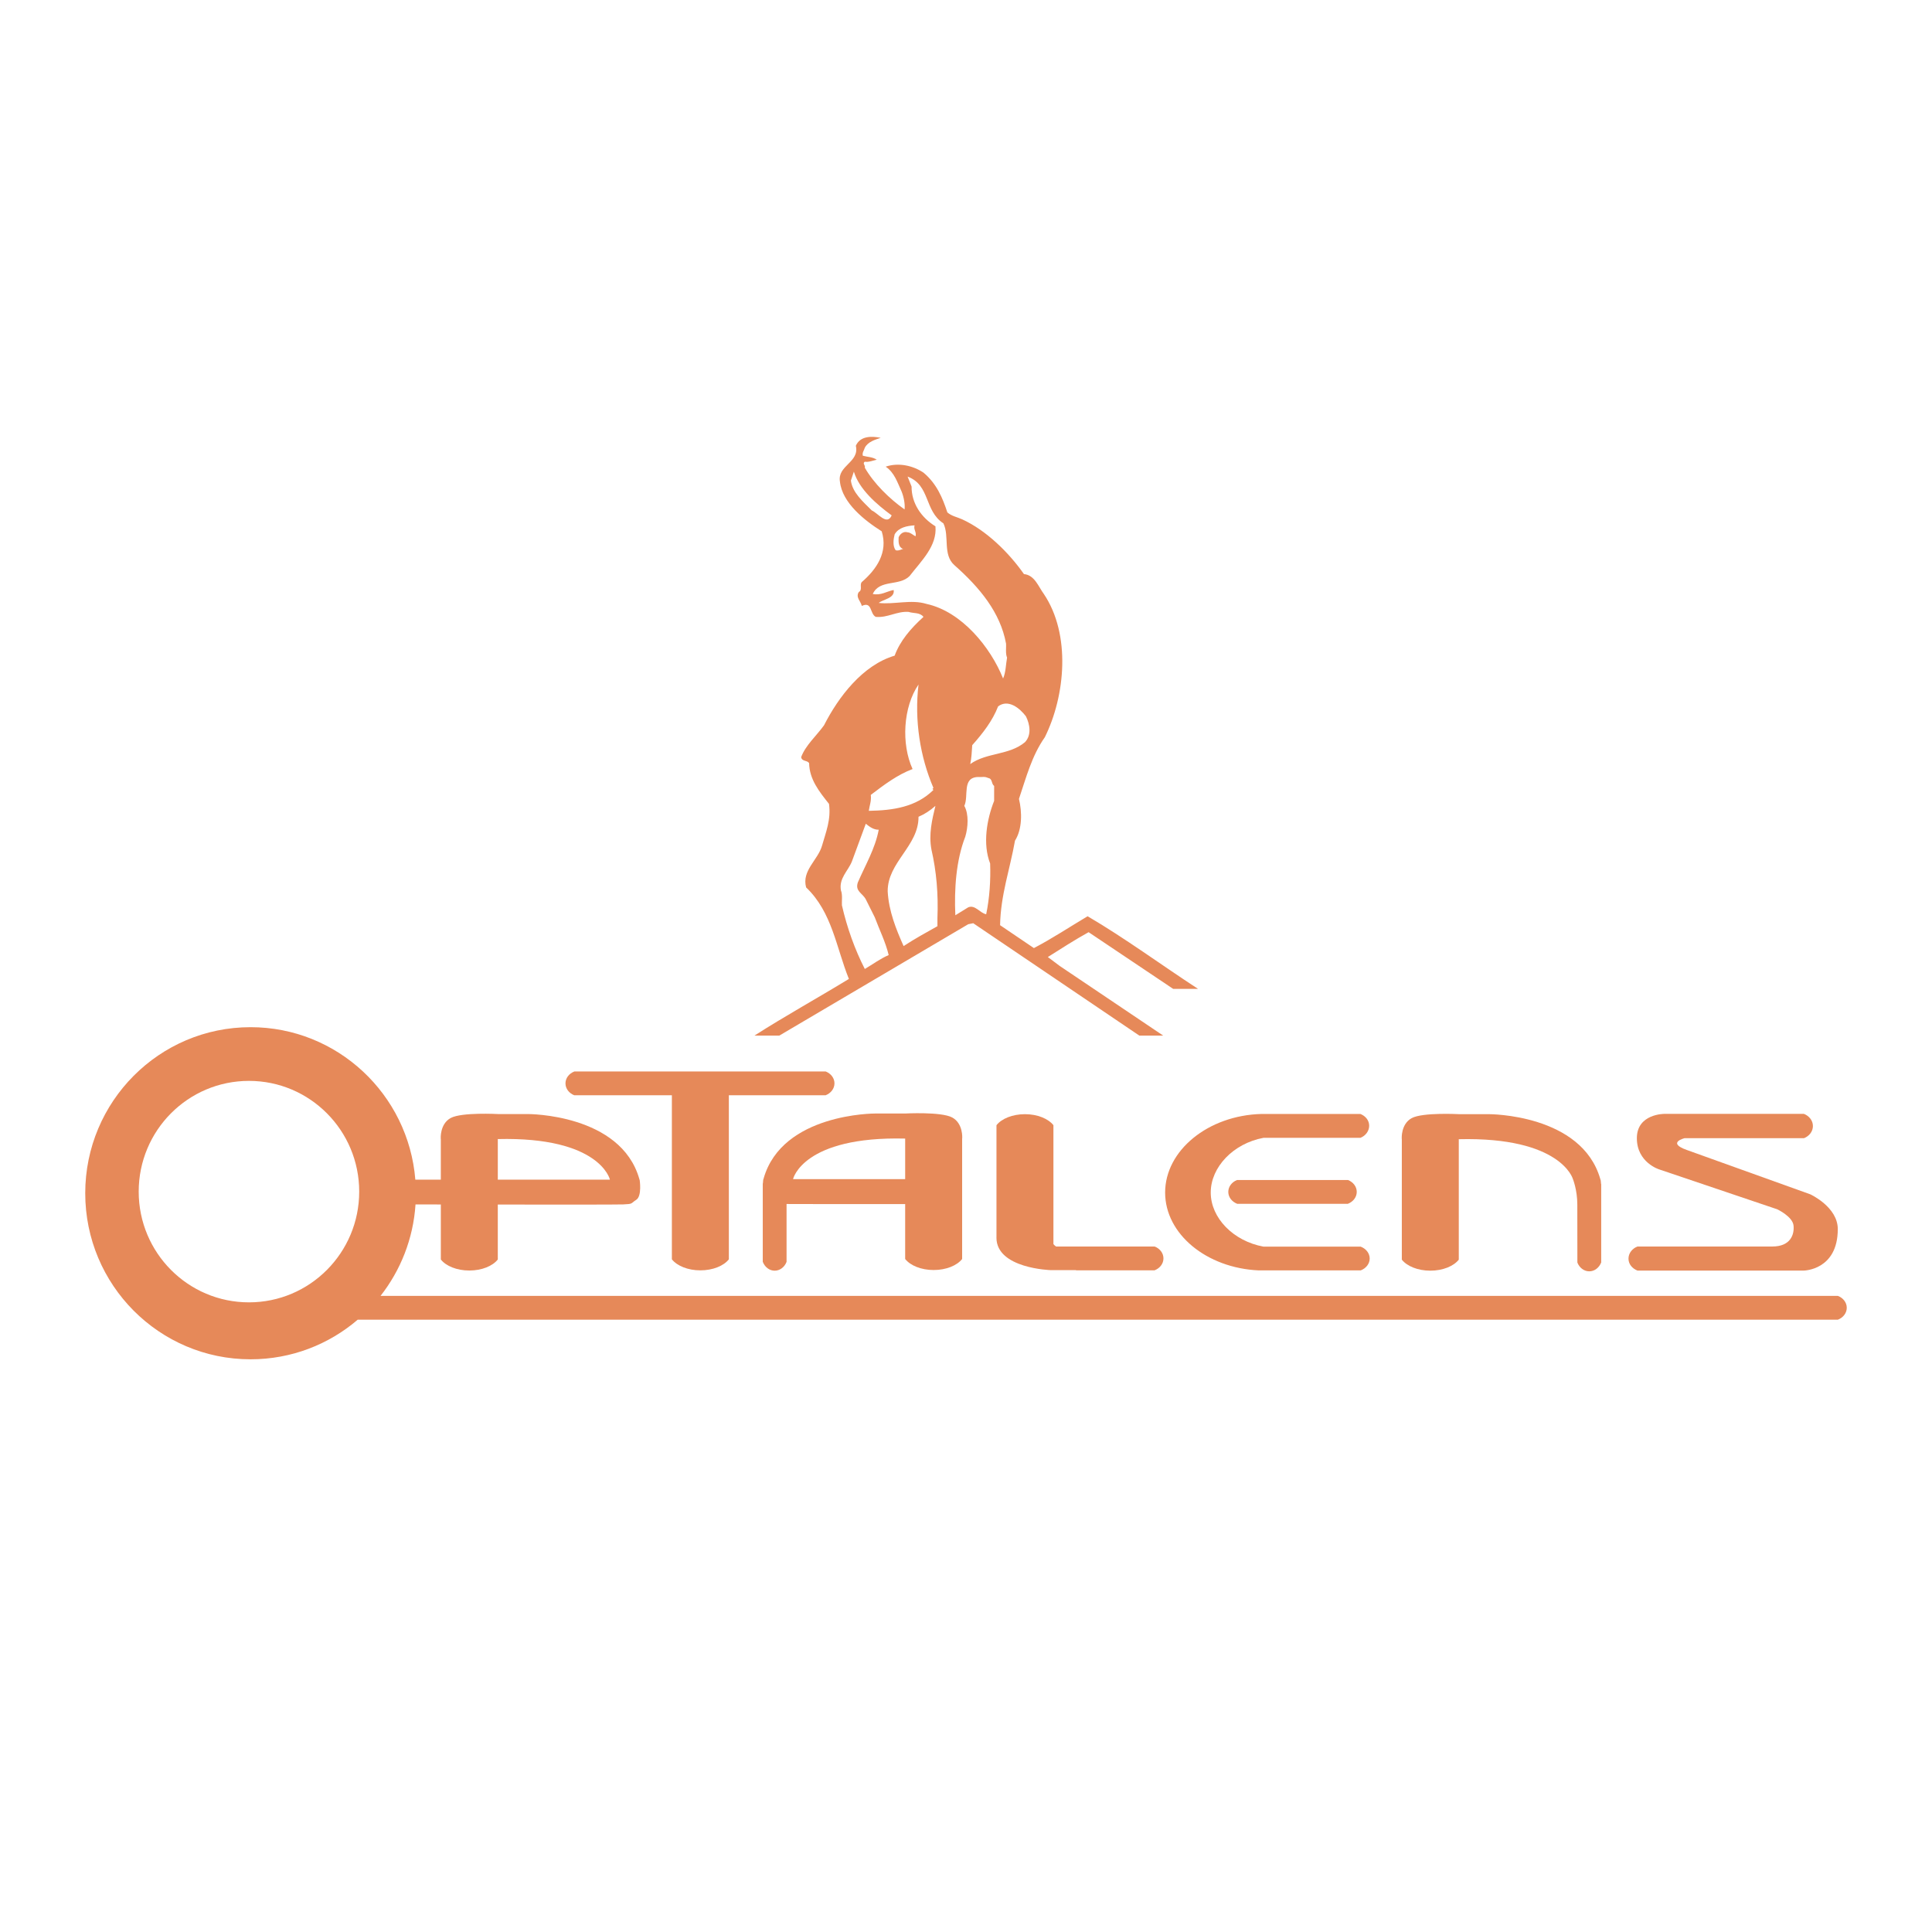 <?xml version="1.0" encoding="utf-8"?>
<!-- Generator: Adobe Illustrator 13.0.0, SVG Export Plug-In . SVG Version: 6.00 Build 14948)  -->
<!DOCTYPE svg PUBLIC "-//W3C//DTD SVG 1.0//EN" "http://www.w3.org/TR/2001/REC-SVG-20010904/DTD/svg10.dtd">
<svg version="1.0" id="Layer_1" xmlns="http://www.w3.org/2000/svg" xmlns:xlink="http://www.w3.org/1999/xlink" x="0px" y="0px"
	 width="192.756px" height="192.756px" viewBox="0 0 192.756 192.756" enable-background="new 0 0 192.756 192.756"
	 xml:space="preserve">
<g>
	<polygon fill-rule="evenodd" clip-rule="evenodd" fill="#FFFFFF" points="0,0 192.756,0 192.756,192.756 0,192.756 0,0 	"/>
	<path fill-rule="evenodd" clip-rule="evenodd" fill="#E68959" d="M82.377,106.9v0.004h-0.012V106.9H59.991h-2.668h-0.03v0.006
		c-0.517,0.203-0.875,0.654-0.875,1.184c0,0.527,0.36,0.982,0.876,1.186v-0.004h0.029v0.004h9.71v16.369h0.001
		c0.511,0.648,1.591,1.098,2.841,1.098c1.25,0,2.331-0.449,2.841-1.098h0.001v-0.002l0,0l0,0v-16.367h6.964h2.685h0.016v-0.006
		c0.514-0.203,0.873-0.656,0.873-1.186C83.255,107.557,82.895,107.102,82.377,106.9L82.377,106.9z"/>
	<path fill-rule="evenodd" clip-rule="evenodd" fill="#E68959" d="M95.008,111.494c-1.092-0.596-4.73-0.398-4.73-0.398H87.3
		c0,0-9.262-0.031-11.114,6.484l-0.009,0.064h-0.021c0,0-0.027,0.176-0.042,0.426l-0.013-0.002v5.135v2.668v0.031h0.006
		c0.203,0.516,0.656,0.875,1.183,0.875c0.528,0,0.983-0.361,1.185-0.879h-0.004v-0.027h0.004v-5.748
		c1.876,0.014,7.08,0.012,11.833,0.006v5.482l0,0l0,0l0,0h0.001c0.511,0.65,1.591,1.1,2.841,1.1c1.251,0,2.33-0.449,2.842-1.1l0,0
		v-5.49v-2.477v-4.041l0.009-0.059C96.001,113.545,96.1,112.09,95.008,111.494L95.008,111.494L95.008,111.494z M90.309,113.604
		v4.041H79.131l-0.001-0.031c0,0,0.993-4.266,11.181-4.018l0.033,0.008H90.309L90.309,113.604z"/>
	<path fill-rule="evenodd" clip-rule="evenodd" fill="#E68959" d="M115.202,124.365v0.006h-0.028v-0.006h-9.812
		c-0.116-0.074-0.205-0.172-0.262-0.242v-11.861l0,0c-0.511-0.65-1.591-1.1-2.841-1.1c-1.249,0-2.33,0.449-2.841,1.1l0,0l0,0l0,0
		v11.219h-0.003c0,3.088,5.42,3.24,5.42,3.24h2.508l0.027,0.02h5.135h2.668h0.031v-0.006c0.516-0.203,0.874-0.656,0.874-1.184
		C116.079,125.021,115.719,124.568,115.202,124.365L115.202,124.365z"/>
	<path fill-rule="evenodd" clip-rule="evenodd" fill="#E68959" d="M131.79,120.104h2.668h0.032v-0.006
		c0.515-0.203,0.873-0.656,0.873-1.182c0-0.531-0.36-0.984-0.878-1.188v0.004h-0.027v-0.004h-1.195h-8.615h-1.196v0.004h-0.027
		v-0.004c-0.517,0.203-0.878,0.656-0.878,1.188c0,0.525,0.36,0.979,0.876,1.182v0.006h0.029h2.669H131.79L131.79,120.104z"/>
	<path fill-rule="evenodd" clip-rule="evenodd" fill="#E68959" d="M157.369,120.184l0.006,5.752h0.005v0.027h-0.005
		c0.202,0.516,0.657,0.877,1.186,0.877s0.981-0.359,1.185-0.873h0.006v-0.031v-2.67v-5.133h-0.013
		c-0.017-0.25-0.043-0.426-0.043-0.426h-0.021l-0.01-0.062c-1.852-6.516-11.113-6.484-11.113-6.484h-2.978
		c0,0-3.64-0.199-4.73,0.396c-1.092,0.596-0.992,2.051-0.992,2.051l0.008,0.059v4.041v2.479v5.49l0,0
		c0.512,0.648,1.591,1.098,2.841,1.098c1.251,0,2.331-0.449,2.842-1.098v-9.018l0,0v-2.992h-0.034l0.032-0.008
		c10.189-0.248,11.378,3.949,11.378,3.949S157.369,118.688,157.369,120.184L157.369,120.184z"/>
	<path fill-rule="evenodd" clip-rule="evenodd" fill="#E68959" d="M183.374,129.293v0.004h-0.027v-0.004H37.966
		c1.996-2.547,3.264-5.693,3.49-9.127c0.605,0,1.477,0.002,2.526,0.004v5.492h0.001c0.51,0.648,1.59,1.098,2.84,1.098
		c1.25,0,2.33-0.449,2.841-1.098h0.001l0,0l0,0l0,0v-5.484c5.667,0.008,11.975,0.01,12.519-0.014
		c1.005-0.043,0.712-0.084,1.298-0.461c0.587-0.377,0.335-2.01,0.335-2.01h-0.021l-0.009-0.064
		c-1.852-6.516-11.114-6.48-11.114-6.48h-2.978c0,0-3.638-0.199-4.73,0.395c-1.091,0.596-0.993,2.053-0.993,2.053l0.009,0.057v4.041
		h-2.543c-0.686-8.516-7.785-15.213-16.439-15.213c-9.111,0-16.495,7.418-16.495,16.568s7.384,16.568,16.495,16.568
		c4.078,0,7.811-1.486,10.689-3.951h144.99h2.669h0.031v-0.006c0.515-0.203,0.874-0.656,0.874-1.184
		S183.892,129.494,183.374,129.293L183.374,129.293L183.374,129.293z M49.664,113.645c10.187-0.248,11.18,4.02,11.18,4.02
		l-0.001,0.029H49.666v-4.041H49.63L49.664,113.645L49.664,113.645L49.664,113.645z M24.838,129.936c-6.075,0-11-4.945-11-11.047
		c0-6.104,4.925-11.049,11-11.049c6.075,0,11,4.945,11,11.049C35.837,124.99,30.913,129.936,24.838,129.936L24.838,129.936z"/>
	<path fill-rule="evenodd" clip-rule="evenodd" fill="#E68959" d="M126.06,113.521c-3.016,0.559-5.264,2.926-5.264,5.455v0.006
		c0,2.529,2.248,4.842,5.264,5.396h9.669l0,0h0.028l0,0c0.529,0.203,0.897,0.654,0.897,1.186c0,0.525-0.367,0.98-0.895,1.184l0,0
		h-0.031H125.58h0.002c-5.207-0.234-9.337-3.631-9.337-7.766c0-4.201,4.29-7.703,9.614-7.842h9.84l0,0h0.027l0,0
		c0.516,0.201,0.877,0.646,0.877,1.174s-0.359,1.006-0.873,1.207l0,0h-0.031H126.06L126.06,113.521z"/>
	<path fill-rule="evenodd" clip-rule="evenodd" fill="#E68959" d="M168.285,114.73l12.33,4.428c0,0,2.741,1.254,2.741,3.469
		c0,4.113-3.401,4.139-3.401,4.139h-6.886h-0.072H163.4h-0.029c-0.527-0.207-0.896-0.648-0.896-1.189
		c0-0.543,0.367-1.006,0.894-1.213h0.032h9.597h0.551h3.28c1.807,0,2.203-1.184,2.114-2.086c-0.087-0.904-1.628-1.627-1.628-1.627
		l-11.77-3.977c0,0-2.235-0.678-2.235-3.117c0-2.441,2.742-2.426,2.742-2.426h4.229h9.67h0.028c0.528,0.207,0.896,0.672,0.896,1.213
		c0,0.543-0.367,1.008-0.892,1.215h-0.032h-10.148h-1.738C168.064,113.559,166.26,114.008,168.285,114.73L168.285,114.73z"/>
	<path fill-rule="evenodd" clip-rule="evenodd" fill="#E68959" d="M117.046,98.66h2.482c-3.613-2.353-7.257-5.042-11.017-7.246
		c-1.786,1.062-3.531,2.223-5.359,3.176l-3.373-2.283c0.05-2.996,0.992-5.626,1.487-8.435c0.726-1.141,0.716-2.839,0.396-4.167
		c0.716-2.115,1.271-4.288,2.582-6.153c2.054-4.148,2.609-10.262-0.1-14.29c-0.545-0.734-0.912-1.886-1.984-1.985
		c-1.549-2.203-3.791-4.376-6.154-5.458c-0.496-0.229-1.051-0.318-1.488-0.695c-0.477-1.448-1.062-2.867-2.382-3.969
		c-1.051-0.704-2.49-1.031-3.771-0.595c0.883,0.595,1.182,1.607,1.588,2.481c0.218,0.545,0.357,1.25,0.297,1.786
		c-1.499-1.052-3.076-2.601-3.97-4.168c0.089-0.239-0.268-0.407,0-0.596c0.337,0.08,0.883-0.128,1.192-0.198
		c-0.408-0.278-0.924-0.268-1.39-0.397c-0.079-0.327,0.129-0.526,0.198-0.793c0.317-0.626,1.082-0.814,1.588-0.993
		c-0.883-0.179-2.045-0.209-2.481,0.794c0.387,1.657-1.856,1.964-1.588,3.572c0.228,2.134,2.461,3.88,4.169,4.962
		c0.655,2.104-0.517,3.791-1.986,5.062c-0.248,0.268,0.1,0.784-0.297,0.992c-0.348,0.526,0.199,0.924,0.297,1.39
		c1.053-0.486,0.786,0.784,1.391,1.092c1.199,0.109,2.084-0.576,3.274-0.497c0.497,0.169,1.123,0.03,1.489,0.497
		c-1.28,1.16-2.341,2.401-2.877,3.87c-3.186,0.933-5.607,4.118-7.046,6.947c-0.765,1.062-1.836,1.984-2.282,3.175
		c0.079,0.456,0.575,0.288,0.794,0.595c0.029,1.618,1.001,2.838,1.984,4.069c0.218,1.578-0.318,2.838-0.694,4.168
		c-0.408,1.438-2.045,2.491-1.588,4.168c2.6,2.471,3.007,6.023,4.267,9.131c-3.136,1.914-6.391,3.711-9.427,5.656h2.48
		l18.855-11.115L97.1,92.11l16.573,11.214h2.382l-10.321-6.947l-1.191-0.893c1.351-0.853,2.689-1.717,4.068-2.48L117.046,98.66
		L117.046,98.66L117.046,98.66z M102.359,71.469c0.387,0.783,0.585,1.865-0.1,2.58c-1.577,1.319-3.821,1.012-5.458,2.183
		c0.129-0.606,0.158-1.25,0.199-1.886c1.071-1.201,2.035-2.451,2.581-3.87C100.583,69.722,101.725,70.634,102.359,71.469
		L102.359,71.469L102.359,71.469z M89.26,53.307c0.407-0.685,1.22-0.843,1.985-0.892c-0.121,0.425,0.218,0.665,0.098,1.091
		c-0.268-0.129-0.485-0.377-0.793-0.397c-0.417-0.128-0.753,0.168-0.894,0.497c-0.019,0.45-0.033,0.987,0.445,1.167
		c0.025-0.001,0.046,0.003,0.051,0.023c-0.019-0.006-0.034-0.016-0.051-0.023c-0.126,0.008-0.471,0.221-0.742,0.123
		C89.041,54.478,89.14,53.773,89.26,53.307L89.26,53.307L89.26,53.307z M86.977,50.926c-0.903-0.903-1.915-1.767-2.084-2.977
		l0.298-0.894c0.525,1.756,2.271,3.265,3.771,4.366C88.495,52.484,87.603,51.194,86.977,50.926L86.977,50.926L86.977,50.926z
		 M87.672,60.154c0.437-0.367,1.628-0.456,1.489-1.29c-0.695,0.129-1.26,0.565-2.085,0.397c0.685-1.489,2.63-0.745,3.672-1.787
		c1.182-1.528,2.76-3.007,2.582-4.963c-1.43-0.882-2.392-2.311-2.382-3.97l-0.397-0.991c2.272,0.843,1.648,3.413,3.572,4.664
		c0.625,1.28-0.089,3.116,1.092,4.167c2.561,2.264,4.595,4.745,5.16,7.84c0.029,0.338-0.078,0.983,0.1,1.39
		c-0.129,0.696-0.119,1.45-0.397,2.084c-1.24-3.107-4.128-6.679-7.642-7.443C90.907,59.777,89.2,60.333,87.672,60.154L87.672,60.154
		L87.672,60.154z M86.878,79.309c1.33-1.013,2.659-2.015,4.169-2.58c-1.143-2.512-0.944-6.184,0.594-8.436
		c-0.426,3.572,0.159,7.225,1.489,10.32l-0.099,0.1l0.099,0.099c-1.727,1.708-4.028,2.045-6.45,2.085
		C86.75,80.369,86.957,79.894,86.878,79.309L86.878,79.309L86.878,79.309z M86.282,96.675c-0.992-1.936-1.776-4.128-2.283-6.351
		c-0.029-0.377,0.081-1.052-0.099-1.489c-0.219-1.201,0.704-1.926,1.091-2.878l1.39-3.771c0.387,0.307,0.773,0.605,1.29,0.596
		c-0.357,1.896-1.34,3.532-2.084,5.259c-0.297,0.884,0.467,1.062,0.795,1.688l0.892,1.786c0.467,1.261,1.072,2.451,1.39,3.771
		C87.83,95.643,87.076,96.208,86.282,96.675L86.282,96.675L86.282,96.675z M93.527,91.613v0.794
		c-1.131,0.635-2.273,1.26-3.374,1.984c-0.734-1.648-1.479-3.463-1.588-5.458c-0.02-2.917,3.097-4.525,3.076-7.443
		c0.605-0.258,1.171-0.624,1.688-1.091c-0.338,1.369-0.686,2.857-0.398,4.366C93.427,86.92,93.626,89.203,93.527,91.613
		L93.527,91.613L93.527,91.613z M99.185,79.902c-0.727,1.838-1.162,4.289-0.398,6.253c0.06,1.648-0.059,3.464-0.396,5.062
		c-0.636-0.13-1.101-0.973-1.787-0.696l-1.29,0.795c-0.119-2.59,0.069-5.468,0.993-7.84c0.268-0.904,0.376-2.233-0.099-3.076
		c0.466-0.963-0.269-2.849,1.389-2.879c0.456,0.03,0.605-0.079,0.992,0.1c0.456,0.07,0.288,0.566,0.597,0.794
		C99.185,78.782,99.185,79.408,99.185,79.902L99.185,79.902z"/>
</g>
</svg>
